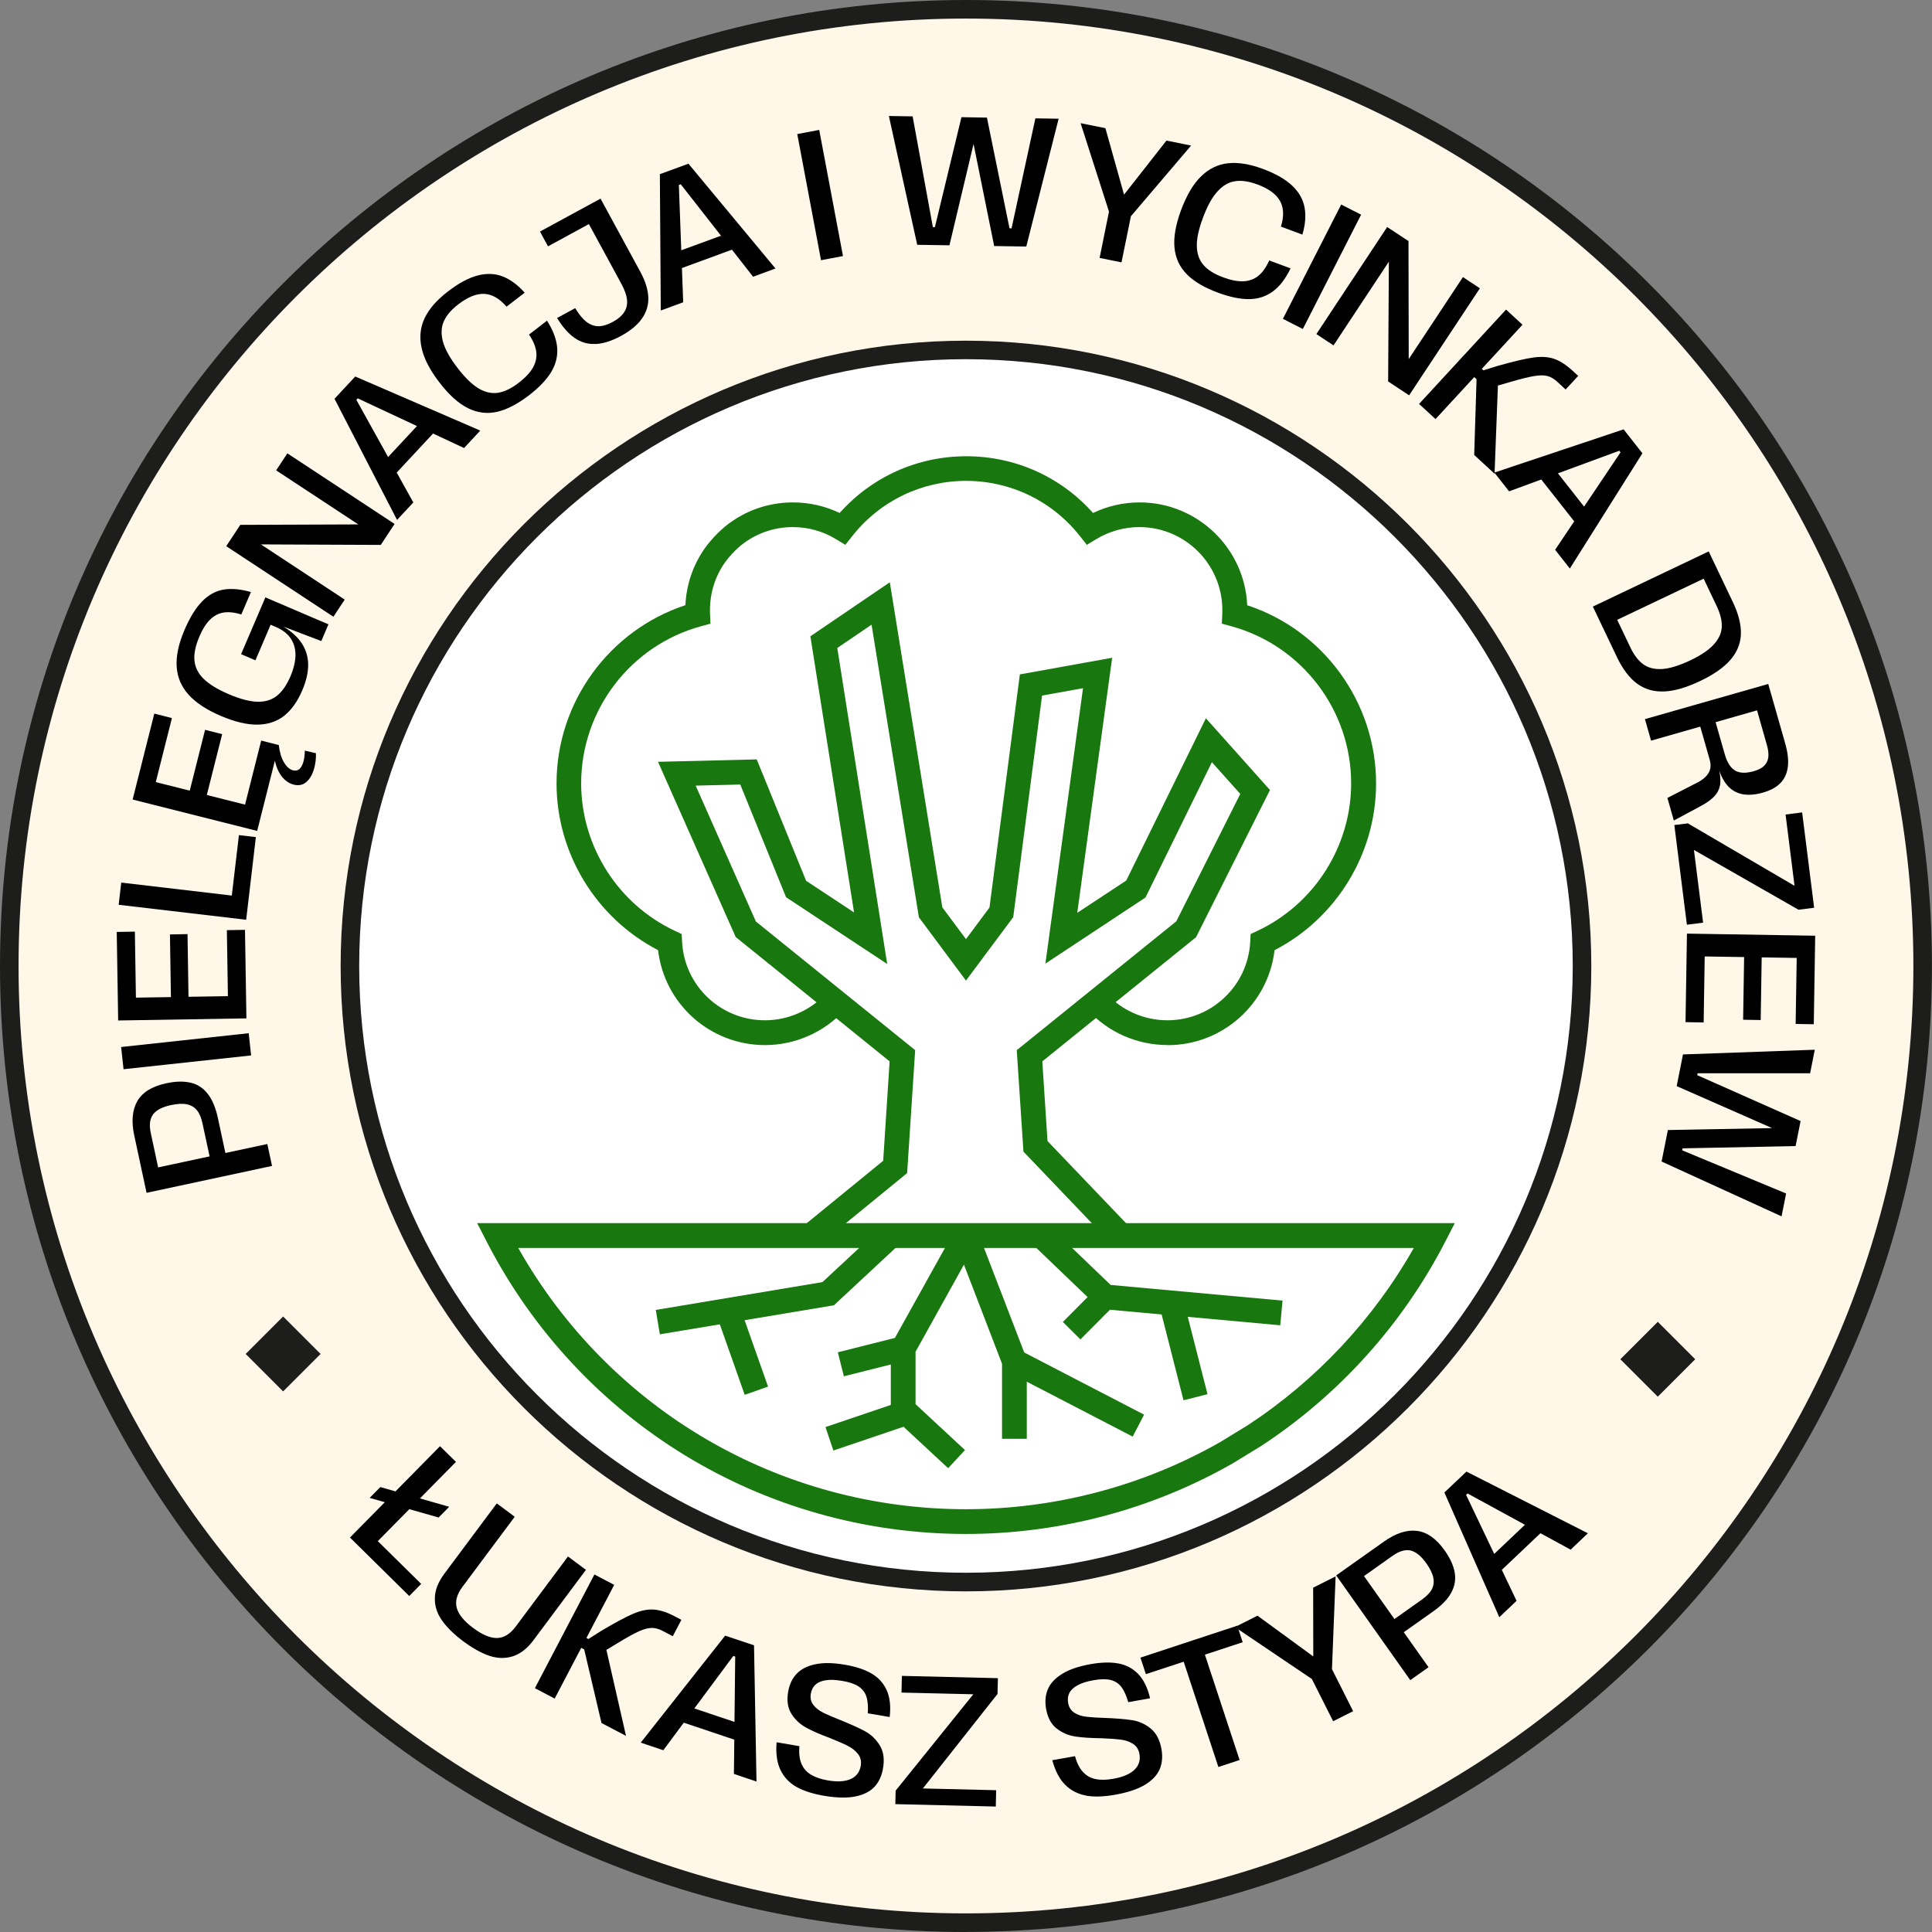 <?xml version="1.0" encoding="UTF-8"?>
<svg id="Warstwa_2" data-name="Warstwa 2" xmlns="http://www.w3.org/2000/svg" viewBox="0 0 312.29 312.29">
  <rect x="0" y="0" width="312.29" height="312.29" fill="#808080" stroke="none"/>
  <defs>
    <style>
      .cls-1 {
        fill: #18770e;
      }

      .cls-2 {
        fill: #fff;
      }

      .cls-3 {
        fill: #1d1d1b;
      }

      .cls-4 {
        fill: #fff8e9;
      }
    </style>
  </defs>
  <g id="Warstwa_1-2" data-name="Warstwa 1">
    <g>
      <g>
        <circle class="cls-4" cx="156.14" cy="156.14" r="154.64"/>
        <path class="cls-3" d="M156.14,312.29C70.05,312.29,0,242.24,0,156.14S70.05,0,156.14,0s156.14,70.04,156.14,156.14-70.05,156.14-156.14,156.14ZM156.14,3C71.7,3,3,71.7,3,156.14s68.7,153.14,153.14,153.14,153.14-68.7,153.14-153.14S240.59,3,156.14,3Z"/>
      </g>
      <g>
        <circle class="cls-2" cx="156.14" cy="156.14" r="99.58"/>
        <path class="cls-3" d="M156.14,257.23c-55.74,0-101.08-45.35-101.08-101.08s45.35-101.08,101.08-101.08,101.08,45.35,101.08,101.08-45.35,101.08-101.08,101.08ZM156.14,58.06c-54.08,0-98.08,44-98.08,98.08s44,98.08,98.08,98.08,98.08-44,98.08-98.08-44-98.08-98.08-98.08Z"/>
      </g>
      <g>
        <path d="M23.69,192.81l-1.99-9.27c-.49-2.28-.32-4.13.5-5.56.83-1.43,2.39-2.39,4.69-2.88,1.53-.33,2.84-.35,3.96-.08s2.03.88,2.75,1.82c.73.94,1.27,2.24,1.63,3.92l1.27,5.94-2.55.55-1.21-5.62c-.2-.95-.5-1.67-.9-2.16-.4-.49-.93-.81-1.6-.96-.67-.15-1.52-.11-2.57.11-1.43.31-2.41.81-2.93,1.52-.52.71-.65,1.71-.37,3l1.19,5.56,17.65-3.78.76,3.54-20.28,4.35Z"/>
        <path d="M19.97,172.83l-.39-3.59,20.62-2.23.39,3.59-20.62,2.23Z"/>
        <path d="M19.1,164.95l-.23-14.31,2.93-.05.17,10.67,5.66-.09-.16-10.13,2.84-.05.16,10.13,6.37-.1-.17-10.67,2.93-.05.23,14.31-20.74.34Z"/>
        <path d="M19.18,146.25l.42-3.59,17.87,2.1,1.15-9.77,2.74.32-1.57,13.36-20.6-2.42Z"/>
        <path d="M21.44,129.23l3.5-13.88,2.85.72-2.61,10.35,5.49,1.38,2.48-9.83,2.76.7-2.48,9.83,6.18,1.56,2.61-10.35,2.85.72-3.5,13.88-20.12-5.07ZM50.72,124.42c-.27.86-.67,1.53-1.22,2-.55.47-1.23.61-2.06.4-.52-.13-1.01-.41-1.47-.84-.46-.43-.84-1.01-1.14-1.72-.3-.72-.49-1.58-.58-2.61l.81-1.26c.13,1.17.41,2.12.84,2.84.43.72.92,1.15,1.48,1.29.4.1.74.03,1.01-.2.27-.24.48-.61.63-1.11.15-.5.23-1.13.26-1.88l1.79.42c.03.92-.09,1.82-.35,2.68Z"/>
        <path d="M45.88,115.74c-1.2.92-2.64,1.38-4.32,1.39s-3.63-.46-5.85-1.4c-2.29-.98-4.02-2.12-5.2-3.41-1.18-1.3-1.83-2.81-1.95-4.52-.12-1.72.29-3.69,1.23-5.9.89-2.09,1.86-3.66,2.9-4.71s2.19-1.68,3.46-1.89c1.27-.21,2.74-.08,4.41.4l-1.55,3.62c-1.06-.33-2-.43-2.81-.32-.81.12-1.54.48-2.2,1.11-.65.62-1.24,1.54-1.76,2.76-.64,1.49-.91,2.79-.81,3.89.1,1.1.6,2.1,1.5,2.98s2.25,1.7,4.05,2.47c1.83.78,3.38,1.19,4.63,1.22,1.25.03,2.31-.29,3.16-.97.85-.68,1.57-1.72,2.17-3.12.55-1.29.82-2.46.82-3.5s-.28-1.94-.81-2.7-1.33-1.36-2.39-1.81l-2.12-.91,1.69-.34-2.84,6.65-2.32-.99,3.93-9.18,10.19,4.36-1.15,2.7-6.9-2.63.05-.11c1.53.8,2.68,1.73,3.47,2.79.78,1.05,1.2,2.24,1.25,3.55.05,1.31-.27,2.78-.96,4.39-.78,1.83-1.78,3.21-2.97,4.13Z"/>
        <path d="M36.57,88.28l2.27-3.44,21.06-.08-.43,1.03-14.83-9.76,1.81-2.75,17.33,11.41-2.23,3.39-21.16-.09.36-.93,14.97,9.86-1.83,2.77-17.33-11.41Z"/>
        <path d="M54.07,64.46l3.35-3.6,20.21,8.74-2.62,2.82-17.19-8.03-.22.24,9.21,16.59-2.63,2.82-10.11-19.58ZM61.89,74.78l6.38-6.85,2.24,1.6-6.91,7.42-1.71-2.16Z"/>
        <path d="M80.36,66.56c-1.6.37-3.16.18-4.69-.57-1.53-.75-3.07-2.13-4.61-4.13-1.56-2.02-2.53-3.89-2.91-5.62-.38-1.73-.22-3.33.49-4.82.71-1.49,1.96-2.92,3.74-4.29,1.75-1.35,3.36-2.22,4.83-2.6s2.82-.33,4.06.16c1.24.49,2.42,1.36,3.54,2.62l-2.93,2.26c-1.15-1.33-2.36-2.02-3.62-2.07-1.26-.05-2.66.52-4.19,1.7-1.14.88-1.92,1.8-2.34,2.76s-.46,2.06-.12,3.29c.34,1.23,1.14,2.67,2.4,4.29,1.22,1.58,2.36,2.67,3.41,3.28,1.05.61,2.1.83,3.13.66,1.03-.17,2.13-.71,3.3-1.61,1.06-.82,1.83-1.63,2.29-2.44s.65-1.65.55-2.52c-.1-.87-.49-1.82-1.18-2.83l2.91-2.25c1.01,1.59,1.55,3.07,1.65,4.44.09,1.36-.24,2.66-.99,3.89s-1.93,2.46-3.54,3.71c-1.85,1.42-3.57,2.32-5.16,2.69Z"/>
        <path d="M96.23,55.6c-1.25.05-2.37-.28-3.37-.99-1-.7-1.94-1.77-2.81-3.21l2.92-1.59c.63,1.03,1.25,1.78,1.86,2.24.61.46,1.26.69,1.95.68.69-.01,1.45-.25,2.28-.7.85-.46,1.46-.99,1.84-1.58s.53-1.25.45-2c-.08-.74-.38-1.6-.91-2.57l-5.25-9.66-6.61,3.6-1.3-2.39,9.79-5.32,6.43,11.82c.8,1.48,1.23,2.84,1.29,4.09s-.28,2.4-1.01,3.45c-.73,1.05-1.87,2-3.42,2.84-1.51.82-2.89,1.25-4.13,1.3Z"/>
        <path d="M106.66,28.15l4.62-1.69,14.07,16.94-3.62,1.33-11.69-14.94-.31.11.7,18.96-3.62,1.33-.15-22.04ZM108.96,40.88l8.79-3.22,1.27,2.44-9.52,3.49-.55-2.7Z"/>
        <path d="M128.87,21.67l3.55-.67,3.84,20.39-3.55.67-3.84-20.39Z"/>
        <path d="M143.67,18.75l3.85.06,3.27,17.9h.33s4.29-17.77,4.29-17.77l4.12.07,3.65,17.9h.33s3.85-17.78,3.85-17.78l3.76.06-5.23,20.66-5.19-.08-3.43-16.98h.21s-4.01,16.86-4.01,16.86l-5.21-.08-4.58-20.82Z"/>
        <path d="M179.26,34.21l-4.59-14.3,4.01.81,3.1,11.06-.29-.06,7.06-9,3.98.81-9.73,11.42-1.52,7.46-3.54-.72,1.52-7.49Z"/>
        <path d="M191.85,44.34c-1.16-1.16-1.83-2.58-2-4.28-.17-1.7.18-3.73,1.06-6.1.89-2.39,1.96-4.21,3.22-5.44,1.26-1.24,2.71-1.95,4.35-2.13,1.64-.18,3.51.12,5.62.9,2.08.77,3.66,1.67,4.76,2.71,1.1,1.04,1.77,2.22,2.01,3.53s.13,2.77-.35,4.39l-3.47-1.29c.52-1.68.46-3.07-.16-4.17-.63-1.1-1.85-1.98-3.66-2.65-1.35-.5-2.55-.68-3.58-.52-1.04.15-1.99.7-2.85,1.65-.87.94-1.66,2.38-2.37,4.3-.69,1.87-1.02,3.42-.97,4.63.04,1.22.41,2.22,1.1,3,.69.78,1.73,1.43,3.12,1.95,1.26.47,2.35.68,3.28.65.93-.04,1.74-.33,2.42-.87.69-.55,1.28-1.38,1.78-2.5l3.45,1.28c-.82,1.7-1.78,2.95-2.89,3.75-1.11.8-2.38,1.21-3.82,1.22-1.44.01-3.11-.33-5.02-1.04-2.19-.81-3.86-1.79-5.02-2.95Z"/>
        <path d="M216.79,33.06l3.22,1.64-9.42,18.48-3.22-1.64,9.42-18.48Z"/>
        <path d="M224.23,36.7l3.44,2.27.04,21.06-1.03-.43,9.79-14.81,2.74,1.81-11.44,17.3-3.39-2.24.13-21.16.93.37-9.89,14.96-2.77-1.83,11.44-17.3Z"/>
        <path d="M243.44,50.04l2.66,2.45-14.06,15.25-2.66-2.45,14.06-15.25ZM238.69,61.31l-.63-.58,1.22-1.33.5.46,2.32-.72c2.54-.72,4.46-1.17,5.75-1.35s2.41-.11,3.35.21c.94.32,1.95.97,3.03,1.96l.87.8-2.03,2.2-1.33-1.23c-.54-.5-1.08-.81-1.62-.95s-1.24-.14-2.09,0c-.85.13-2.15.45-3.9.96-1.15.34-2.24.65-3.28.93l1.32-1.52-.59,15.42-3.29-3.03.38-12.22Z"/>
        <path d="M262.44,69.4l3.04,3.87-11.73,18.63-2.38-3.03,10.57-15.75-.2-.26-17.81,6.56-2.38-3.03,20.9-6.99ZM251.06,75.54l5.79,7.36-1.92,1.97-6.27-7.96,2.4-1.36Z"/>
        <path d="M276.2,89.14l3.89,8.16c.93,1.94,1.36,3.68,1.31,5.22-.06,1.54-.63,2.92-1.71,4.16-1.08,1.24-2.72,2.38-4.92,3.42-2.21,1.05-4.15,1.61-5.82,1.67-1.67.06-3.12-.37-4.35-1.28-1.23-.91-2.31-2.34-3.24-4.28l-3.89-8.16,18.73-8.92ZM260.97,99.28l2.54,5.32c.59,1.25,1.29,2.17,2.09,2.76.8.59,1.81.85,3.05.78,1.23-.07,2.74-.54,4.53-1.38,1.77-.84,3.05-1.71,3.86-2.61.81-.9,1.23-1.85,1.27-2.84s-.24-2.11-.83-3.36l-2.57-5.4,1.43.53-15.84,7.54.48-1.34Z"/>
        <path d="M285.82,110.55l2.73,9.58c.41,1.42.56,2.67.45,3.72s-.49,1.94-1.14,2.65c-.65.71-1.61,1.25-2.88,1.61-1.29.37-2.42.45-3.4.25-.97-.21-1.79-.7-2.44-1.49-.66-.79-1.17-1.88-1.55-3.27l.06-.02c.34,1.18.48,2.15.43,2.91-.05.76-.32,1.45-.82,2.05s-1.3,1.2-2.4,1.78l-4.3,2.31-1.04-3.65,4.3-2.21c.82-.38,1.43-.77,1.85-1.19.42-.42.67-.85.77-1.3.1-.45.07-.96-.1-1.53l-1.51-5.3-7.95,2.27-.99-3.48,19.95-5.69ZM280.47,124.56c.74.43,1.75.46,3.04.09.76-.22,1.33-.52,1.7-.92.37-.39.58-.86.63-1.41.05-.55-.03-1.18-.24-1.91l-1.59-5.59-6.7,1.91,1.49,5.21c.37,1.31.93,2.18,1.67,2.61Z"/>
        <path d="M272.81,133.08l19.61,11.48-2.05,1.01-1.75-13.91,2.68-.34,1.94,15.41-2.53.32-19.22-10.99,2.01-1.12,1.79,14.2-2.62.33-2.03-16.11,2.18-.27Z"/>
        <path d="M293.41,151.25l-.23,14.31-2.93-.05.17-10.67-5.66-.09-.16,10.13-2.84-.05.16-10.13-6.37-.1-.17,10.67-2.93-.05.23-14.31,20.74.34Z"/>
        <path d="M293.34,169.7l-.75,3.78h-18.19s-.06.31-.06.31l16.71,7.42-.81,4.04-18.27.37-.06.32,16.8,6.98-.74,3.69-19.39-8.86,1.02-5.09,17.32-.32-.04.2-15.86-6.98,1.02-5.12,21.31-.76Z"/>
      </g>
      <g>
        <path d="M71.12,233.76l2.58,2.54-12.63,12.81,7.01,6.91-1.93,1.96-9.58-9.45,14.56-14.77ZM61.48,240.37l11.13,3.19-1.71,1.73-11.15-3.17,1.73-1.75Z"/>
        <path d="M71.45,261.94c-.8-1.13-1.19-2.33-1.16-3.62.02-1.29.54-2.61,1.54-3.95l8.47-11.36,2.9,2.16-8.45,11.33c-.9,1.2-1.21,2.34-.92,3.4s1.17,2.15,2.66,3.25c1.49,1.11,2.78,1.65,3.88,1.62,1.1-.03,2.09-.65,2.99-1.85l8.45-11.33,2.9,2.16-8.47,11.36c-1.02,1.36-2.13,2.23-3.36,2.62-1.22.38-2.49.35-3.79-.09-1.31-.44-2.71-1.23-4.22-2.35-1.47-1.1-2.61-2.21-3.41-3.34Z"/>
        <path d="M96.08,254.5l3.2,1.68-9.62,18.38-3.2-1.68,9.62-18.38ZM94.43,266.61l-.76-.4.84-1.6.6.32,2.05-1.3c2.27-1.35,4.01-2.28,5.21-2.79s2.3-.73,3.29-.67,2.14.43,3.43,1.11l1.05.55-1.39,2.65-1.6-.84c-.65-.34-1.25-.51-1.81-.5-.56,0-1.23.18-2.02.53-.79.35-1.96.99-3.52,1.94-1.02.63-1.99,1.21-2.92,1.75l.88-1.81,3.43,15.04-3.96-2.08-2.8-11.9Z"/>
        <path d="M117.22,264.39l4.66,1.56.4,22.02-3.65-1.23.21-18.97-.31-.1-11.31,15.24-3.65-1.23,13.65-17.3ZM111.06,275.76l8.88,2.98-.53,2.7-9.61-3.23,1.26-2.45Z"/>
        <path d="M128.72,288.83c-1.15-.66-2.01-1.58-2.57-2.75s-.77-2.67-.62-4.46l3.68.63c-.09,1.13.02,2.07.33,2.82.31.76.82,1.35,1.53,1.78.71.43,1.61.74,2.7.93,1.58.27,2.82.2,3.73-.21.91-.41,1.45-1.12,1.63-2.13.13-.74-.02-1.38-.43-1.91-.41-.53-.96-.97-1.65-1.32-.69-.35-1.64-.76-2.84-1.25-1.6-.59-2.9-1.16-3.89-1.7-.99-.54-1.79-1.28-2.39-2.23s-.78-2.14-.53-3.58c.2-1.17.65-2.13,1.35-2.88.7-.75,1.7-1.27,3-1.55,1.3-.28,2.89-.26,4.78.06,1.77.3,3.21.77,4.33,1.42s1.93,1.54,2.46,2.69c.52,1.15.69,2.6.49,4.35l-3.54-.6c.07-1.13,0-2.03-.23-2.71-.23-.68-.64-1.22-1.26-1.63s-1.49-.71-2.64-.9c-1.07-.18-1.97-.22-2.69-.1-.72.12-1.27.36-1.66.72-.38.37-.63.85-.73,1.45-.12.7.02,1.31.41,1.81.39.51.93.93,1.62,1.27s1.61.74,2.77,1.19c1.63.66,2.94,1.25,3.93,1.78s1.79,1.29,2.41,2.29.79,2.24.53,3.74c-.21,1.21-.66,2.19-1.36,2.95-.7.76-1.72,1.29-3.06,1.57s-3.04.25-5.11-.1c-1.85-.32-3.35-.8-4.5-1.46Z"/>
        <path d="M144.78,289.43l14.26-17.69.69,2.18-14.01-.33.06-2.7,15.52.37-.06,2.55-13.72,17.37-.81-2.15,14.31.34-.06,2.64-16.24-.39.05-2.19Z"/>
        <path d="M175.54,290.23c-1.3-.23-2.42-.8-3.35-1.72-.93-.92-1.62-2.25-2.1-3.99l3.68-.65c.29,1.09.72,1.94,1.27,2.54.55.61,1.23.99,2.04,1.16s1.76.15,2.85-.04c1.58-.28,2.72-.77,3.44-1.46.72-.69.99-1.54.81-2.55-.13-.74-.48-1.29-1.05-1.65-.57-.36-1.23-.59-2-.68-.77-.09-1.8-.17-3.09-.22-1.71-.02-3.12-.11-4.24-.28s-2.11-.6-3-1.29c-.89-.69-1.46-1.75-1.71-3.19-.21-1.17-.11-2.22.29-3.17.4-.94,1.17-1.77,2.3-2.47,1.13-.7,2.64-1.22,4.52-1.56,1.77-.32,3.29-.36,4.55-.13s2.34.79,3.22,1.7,1.53,2.22,1.93,3.93l-3.53.63c-.31-1.09-.69-1.91-1.13-2.48s-1.02-.93-1.73-1.11c-.71-.17-1.64-.16-2.79.05-1.07.19-1.92.46-2.56.82s-1.08.77-1.31,1.24c-.24.47-.3,1.01-.19,1.62.12.7.46,1.22,1,1.57s1.19.56,1.95.65c.76.09,1.76.15,3.01.19,1.76.07,3.19.18,4.31.35,1.11.16,2.13.61,3.04,1.34.91.73,1.5,1.84,1.77,3.34.21,1.21.12,2.29-.28,3.24-.4.96-1.19,1.79-2.35,2.51-1.17.72-2.78,1.26-4.84,1.63-1.85.33-3.42.38-4.73.15Z"/>
        <path d="M191.33,268.6l-6.11,2.01-.88-2.67,15.65-5.16.88,2.67-6.11,2.01,5.61,17.03-3.43,1.13-5.61-17.03Z"/>
        <path d="M212.06,271.4l-12.45-8.4,3.65-1.84,9.28,6.78-.26.13-.02-11.44,3.63-1.82-.59,14.99,3.42,6.8-3.23,1.62-3.44-6.83Z"/>
        <path d="M215.97,254.66l7.74-5.48c1.9-1.35,3.67-1.92,5.31-1.73,1.64.2,3.14,1.25,4.5,3.17.9,1.27,1.44,2.48,1.63,3.61.18,1.13-.01,2.21-.59,3.25-.57,1.04-1.56,2.05-2.97,3.04l-4.96,3.51-1.51-2.13,4.69-3.32c.79-.56,1.33-1.12,1.63-1.68.29-.56.38-1.17.25-1.85-.13-.67-.5-1.45-1.11-2.32-.84-1.19-1.7-1.89-2.55-2.1-.86-.2-1.83.08-2.91.84l-4.64,3.29,10.43,14.73-2.95,2.09-11.98-16.93Z"/>
        <path d="M233.47,241.25l3.57-3.38,19.63,9.97-2.79,2.65-16.66-9.08-.24.22,8.16,17.13-2.79,2.65-8.88-20.17ZM240.63,252.03l6.79-6.45,2.13,1.73-7.35,6.97-1.58-2.26Z"/>
      </g>
      <g>
        <polygon class="cls-1" points="132.39 201.26 129.86 198.16 142.76 187.63 143.8 171.56 118.92 151.46 106.36 123.14 122.32 122.75 130.3 142.37 138.05 147.49 130.99 102.85 143.83 94.12 152.32 146.67 156.14 151.8 159.94 146.7 164.85 109.01 179.77 106.32 174.13 147.55 182.05 142.33 194.92 116.1 205.28 127.7 193.33 151.49 168.48 171.56 169.32 184.44 182.6 198.33 179.71 201.09 165.43 186.15 164.35 169.75 190.14 148.92 200.48 128.33 195.89 123.2 185.16 145.07 168.98 155.76 175.06 111.24 168.44 112.43 163.78 148.25 156.14 158.5 148.53 148.27 140.88 100.97 135.34 104.74 143.41 155.82 127.06 145.03 119.66 126.81 112.45 126.99 122.18 148.95 147.93 169.75 146.63 189.62 132.39 201.26"/>
        <path class="cls-1" d="M156.14,247.95c-32.8,0-62.5-18.13-77.51-47.32l-1.5-2.92h158.02l-1.5,2.92c-6.89,13.39-17.19,24.84-29.81,33.11l-.05.03-4.53,2.77c-13.11,7.48-28.01,11.41-43.12,11.41ZM83.76,201.71c14.76,26.14,42.2,42.24,72.38,42.24,14.42,0,28.63-3.75,41.09-10.85l4.45-2.72c11.1-7.28,20.33-17.15,26.85-28.66H83.76Z"/>
        <polygon class="cls-1" points="106.66 215.68 106 211.74 132.94 207.24 142.61 198.25 145.33 201.18 134.79 210.99 106.66 215.68"/>
        <rect class="cls-1" x="117.96" y="211.42" width="4" height="13.78" transform="translate(-65.81 52.36) rotate(-19.44)"/>
        <polygon class="cls-1" points="153.26 237.32 143.99 228.71 143.99 217.46 154.4 198.74 157.89 200.68 147.99 218.5 147.99 226.97 155.98 234.39 153.26 237.32"/>
        <rect class="cls-1" x="133.72" y="228.46" width="13.16" height="4" transform="translate(-66.51 57.18) rotate(-18.71)"/>
        <polygon class="cls-1" points="165.97 232.57 161.97 232.57 161.97 220.44 154.28 200.43 158.01 199 165.97 219.69 165.97 232.57"/>
        <rect class="cls-1" x="171.99" y="213.98" width="4" height="22.57" transform="translate(-106.08 276) rotate(-62.59)"/>
        <polygon class="cls-1" points="206.94 214.22 177.78 211.56 166.93 201.16 169.7 198.27 179.53 207.7 207.31 210.23 206.94 214.22"/>
        <rect class="cls-1" x="189.31" y="210.36" width="4" height="15.72" transform="translate(-48.01 54.07) rotate(-14.31)"/>
        <rect class="cls-1" x="135.76" y="217.25" width="10.38" height="4" transform="translate(-49.26 41.05) rotate(-14.13)"/>
        <rect class="cls-1" x="172.08" y="210.37" width="7.71" height="4" transform="translate(-98.71 187.41) rotate(-45.17)"/>
        <path class="cls-1" d="M188.68,168.92c-4.89,0-9.58-2.07-12.87-5.69l2.96-2.69c2.54,2.78,6.15,4.38,9.92,4.38,7.16,0,13.05-5.6,13.4-12.74l.06-1.2,1.09-.51c9.21-4.32,15.16-13.68,15.16-23.85,0-11.83-7.96-22.27-19.36-25.39l-1.54-.42.07-1.59c0-.2.01-.4.01-.61,0-7.4-6.02-13.41-13.41-13.41-2.47,0-4.88.68-6.98,1.95l-1.51.92-1.1-1.39c-4.48-5.69-11.2-8.95-18.42-8.95s-13.94,3.26-18.42,8.95l-1.1,1.39-1.51-.92c-2.09-1.28-4.51-1.95-6.97-1.95-2.78,0-5.45.84-7.71,2.44-.06.04-1.76,1.19-3.27,3.28-1.58,2.24-2.42,4.91-2.42,7.69,0,.2,0,.4.01.6l.07,1.6-1.54.42c-11.4,3.12-19.36,13.56-19.36,25.39,0,10.17,5.95,19.53,15.16,23.85l1.09.51.06,1.2c.35,7.15,6.23,12.74,13.4,12.74,3.76,0,7.38-1.6,9.92-4.38l2.96,2.7c-3.29,3.61-7.99,5.69-12.87,5.69-8.89,0-16.27-6.65-17.29-15.35-10.01-5.18-16.41-15.63-16.41-26.95,0-13.11,8.49-24.74,20.83-28.81.15-3.32,1.23-6.5,3.15-9.22,1.98-2.74,4.18-4.2,4.28-4.26,2.89-2.04,6.35-3.13,9.97-3.13,2.62,0,5.19.59,7.53,1.71,5.21-5.85,12.58-9.17,20.48-9.17s15.27,3.32,20.48,9.17c2.34-1.12,4.91-1.71,7.53-1.71,9.33,0,16.98,7.38,17.39,16.62,12.34,4.06,20.83,15.7,20.83,28.81,0,11.32-6.4,21.77-16.41,26.95-1.02,8.7-8.4,15.35-17.29,15.35Z"/>
      </g>
      <rect class="cls-3" x="263.69" y="215.43" width="8.56" height="8.56" transform="translate(233.84 -125.13) rotate(45)"/>
      <rect class="cls-3" x="41.49" y="214.57" width="8.56" height="8.56" transform="translate(168.15 31.74) rotate(45)"/>
    </g>
  </g>
</svg>